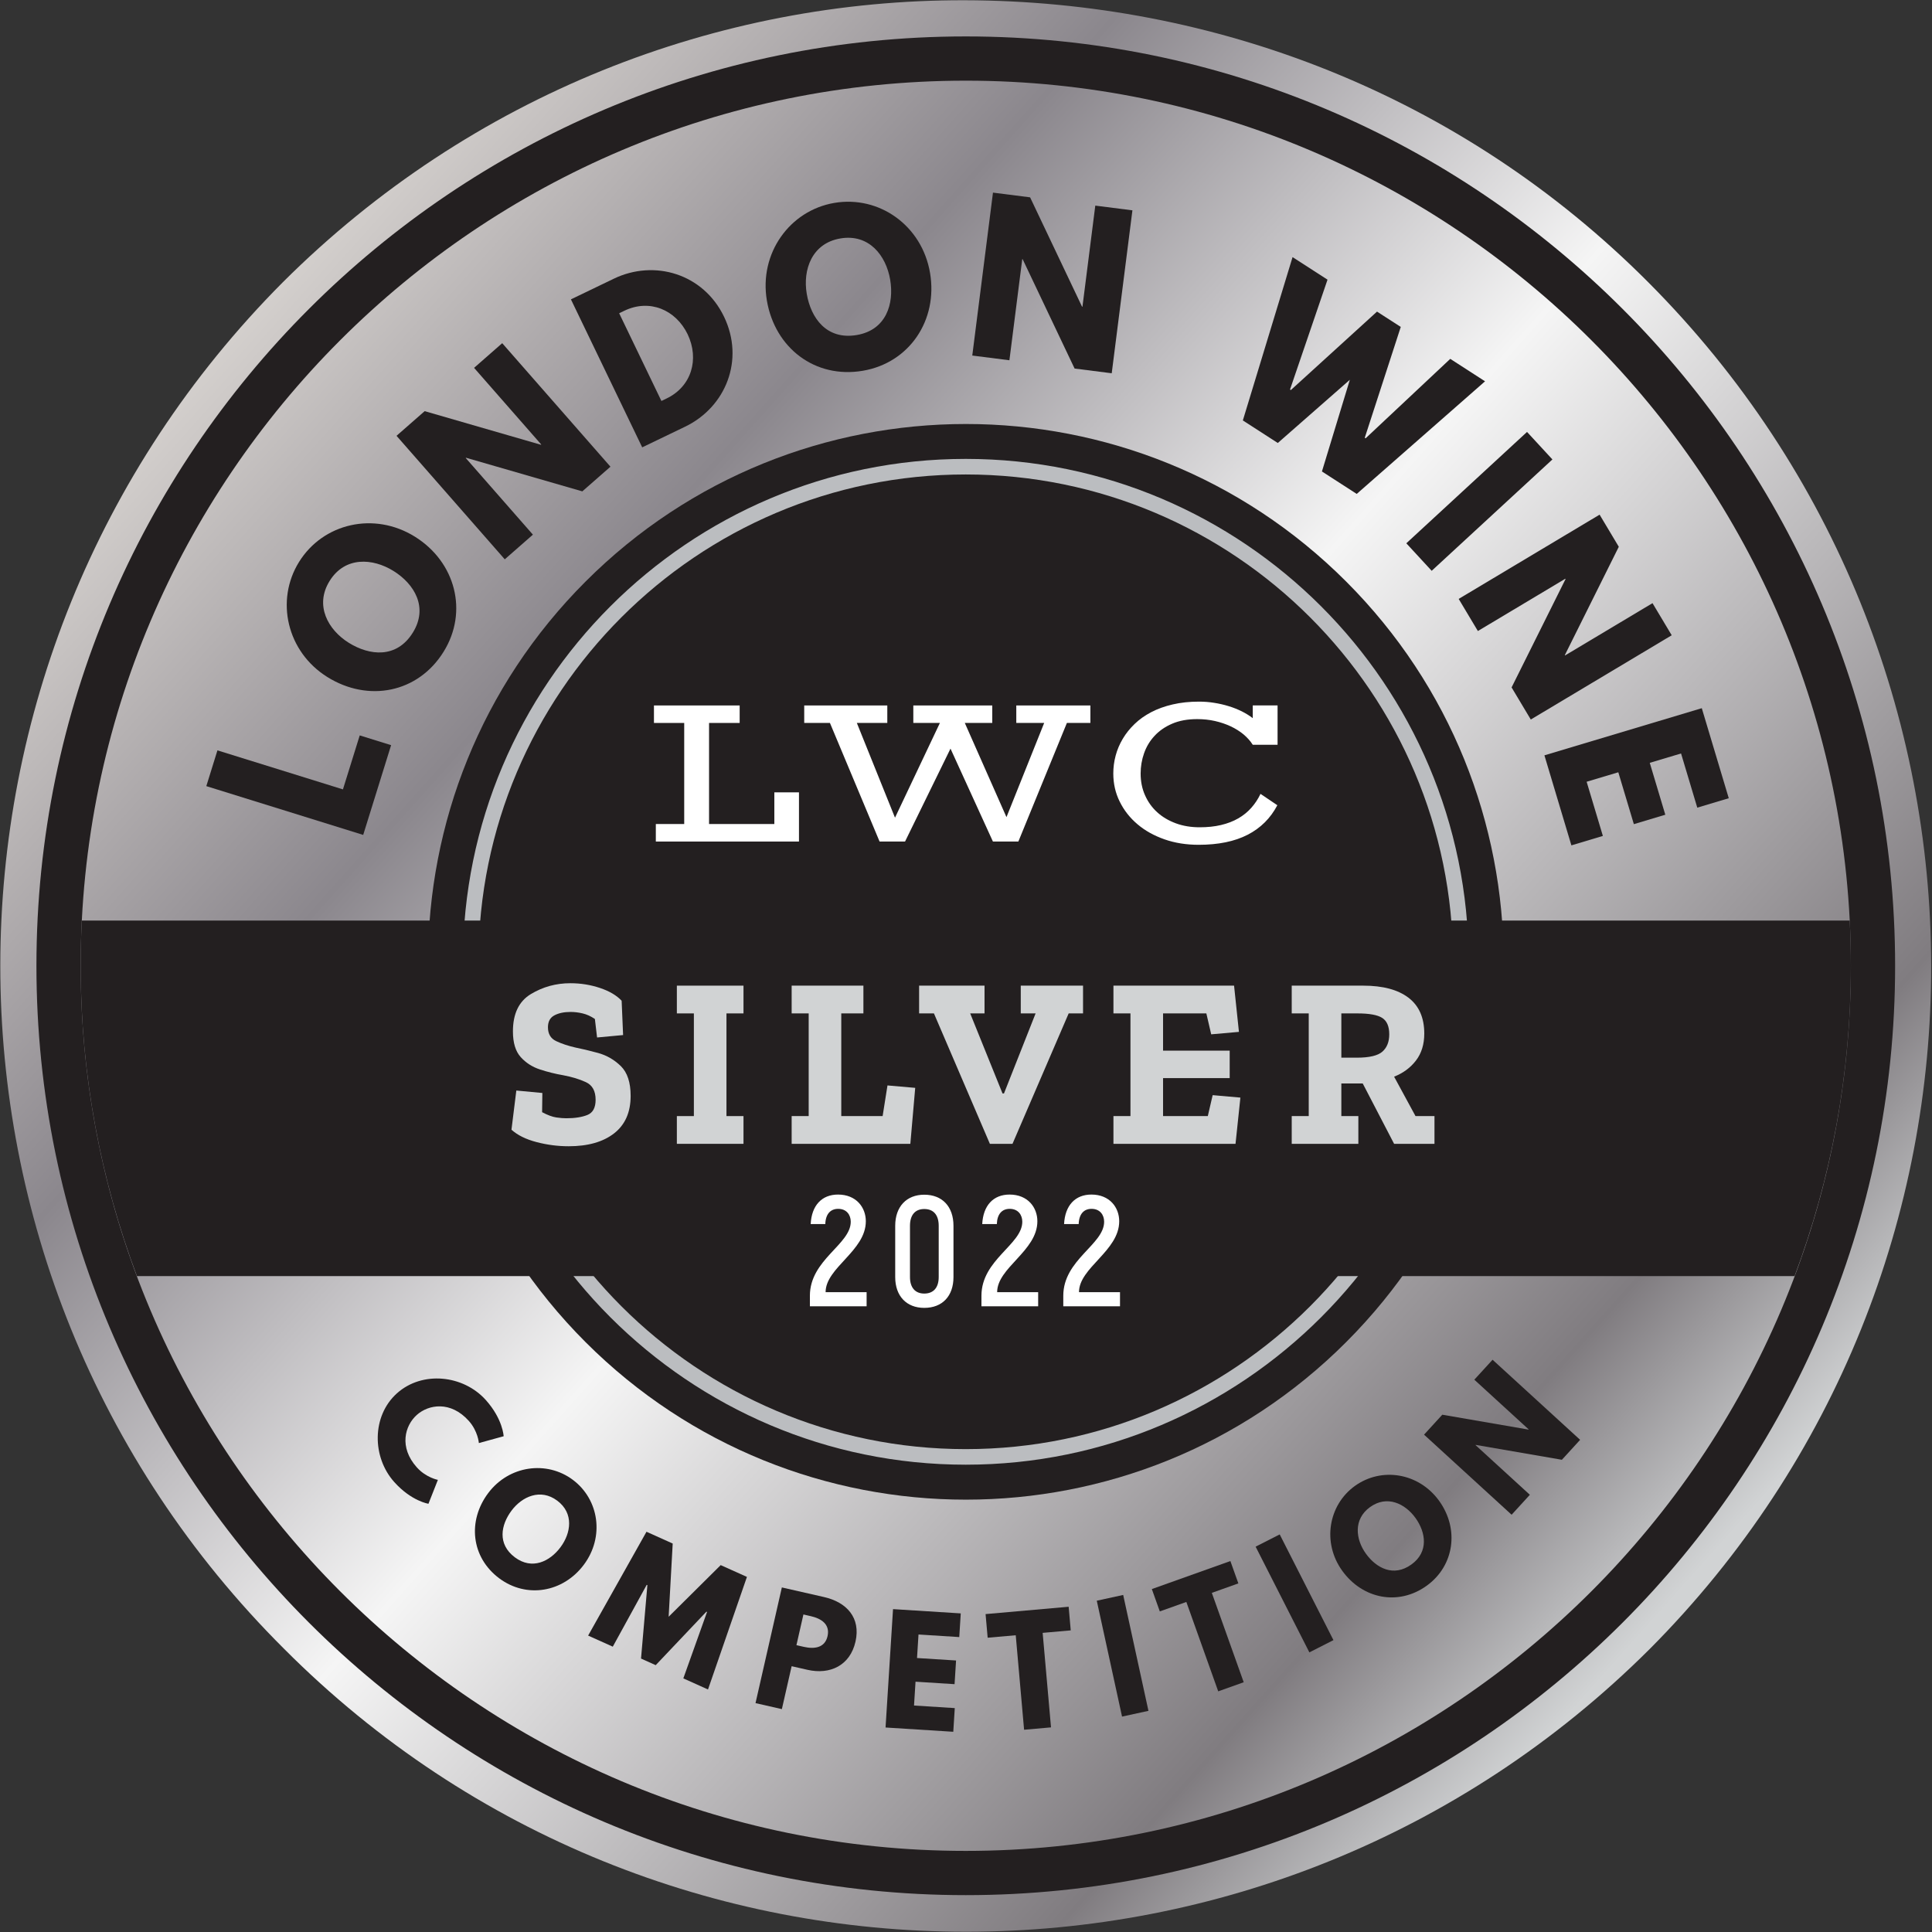 <?xml version="1.0" encoding="UTF-8" standalone="no"?>
<!DOCTYPE svg PUBLIC "-//W3C//DTD SVG 1.1//EN" "http://www.w3.org/Graphics/SVG/1.1/DTD/svg11.dtd">
<svg width="100%" height="100%" viewBox="0 0 319 319" version="1.1" xmlns="http://www.w3.org/2000/svg" xmlns:xlink="http://www.w3.org/1999/xlink" xml:space="preserve" xmlns:serif="http://www.serif.com/" style="fill-rule:evenodd;clip-rule:evenodd;stroke-linejoin:round;stroke-miterlimit:2;">
    <rect x="0" y="0" width="319" height="319" fill="#333333" stroke="none"/>
    <g transform="matrix(1,0,0,1,-512.291,-47.244)">
        <g transform="matrix(4.167,0,0,4.167,465.048,0)">
            <g transform="matrix(57.578,52.862,52.862,-57.578,19.223,22.325)">
                <path d="M0.033,0.027C0.022,-0.243 0.231,-0.472 0.502,-0.483C0.772,-0.495 1,-0.285 1.012,-0.015C1.023,0.255 0.813,0.483 0.543,0.495C0.408,0.501 0.284,0.451 0.191,0.366C0.099,0.282 0.039,0.162 0.033,0.027Z" style="fill:url(#_Linear1);fill-rule:nonzero;"/>
            </g>
        </g>
        <g transform="matrix(4.167,0,0,4.167,465.048,0)">
            <g transform="matrix(-0.707,0.707,0.707,0.707,70.918,49.45)">
                <path d="M15.07,-36.384C3.299,-36.385 -6.244,-26.843 -6.244,-15.072C-6.244,-3.301 3.299,6.242 15.07,6.243C26.84,6.244 36.383,-3.298 36.384,-15.069C36.384,-26.841 26.841,-36.384 15.07,-36.384" style="fill:rgb(35,31,32);fill-rule:nonzero;"/>
            </g>
        </g>
        <g transform="matrix(4.167,0,0,4.167,465.048,0)">
            <g transform="matrix(1,0,0,1,49.604,68.758)">
                <path d="M0,-38.62C-10.646,-38.62 -19.307,-29.957 -19.307,-19.31C-19.307,-8.663 -10.646,0 0,0C10.647,0 19.309,-8.663 19.309,-19.31C19.309,-29.957 10.647,-38.62 0,-38.62M0,0.617C-10.986,0.617 -19.924,-8.322 -19.924,-19.31C-19.924,-30.299 -10.986,-39.237 0,-39.237C10.987,-39.237 19.926,-30.299 19.926,-19.31C19.926,-8.322 10.987,0.617 0,0.617" style="fill:rgb(187,189,192);fill-rule:nonzero;"/>
            </g>
        </g>
        <g transform="matrix(4.167,0,0,4.167,465.048,0)">
            <g transform="matrix(1,0,0,1,49.606,84.678)">
                <path d="M0,-70.144C-19.338,-70.144 -35.072,-54.411 -35.072,-35.072C-35.072,-15.733 -19.338,0 0,0C19.338,0 35.071,-15.733 35.071,-35.072C35.071,-54.411 19.338,-70.144 0,-70.144M0,1.753C-20.306,1.753 -36.825,-14.767 -36.825,-35.072C-36.825,-55.377 -20.306,-71.897 0,-71.897C20.304,-71.897 36.824,-55.377 36.824,-35.072C36.824,-14.767 20.304,1.753 0,1.753" style="fill:rgb(35,31,32);fill-rule:nonzero;"/>
            </g>
        </g>
        <g transform="matrix(4.167,0,0,4.167,465.048,0)">
            <g transform="matrix(1,0,0,1,84.631,61.902)">
                <path d="M0,-14.087L-70.052,-14.087C-70.082,-13.494 -70.097,-12.896 -70.097,-12.295C-70.097,-7.971 -69.305,-3.829 -67.867,0L-2.185,0C-0.747,-3.829 0.045,-7.971 0.045,-12.295C0.045,-12.896 0.03,-13.494 0,-14.087" style="fill:rgb(35,31,32);fill-rule:nonzero;"/>
            </g>
        </g>
        <g transform="matrix(4.167,0,0,4.167,465.048,0)">
            <g transform="matrix(1,0,0,1,37.324,39.985)">
                <path d="M0,4.004L1.125,4.004L1.125,-0.001L-0.074,-0.001L-0.074,-0.694L3.322,-0.694L3.322,-0.001L2.109,-0.001L2.109,4.004L4.696,4.004L4.696,2.749L5.672,2.749L5.672,4.698L0,4.698L0,4.004Z" style="fill:white;fill-rule:nonzero;"/>
            </g>
        </g>
        <g transform="matrix(4.167,0,0,4.167,465.048,0)">
            <g transform="matrix(1,0,0,1,44.223,43.99)">
                <path d="M0,-4.006L-1.019,-4.006L-1.019,-4.699L2.273,-4.699L2.273,-4.006L1.066,-4.006L2.578,-0.252L4.357,-4.006L3.304,-4.006L3.304,-4.699L6.432,-4.699L6.432,-4.006L5.344,-4.006L6.995,-0.274L8.489,-4.006L7.384,-4.006L7.384,-4.699L10.32,-4.699L10.32,-4.006L9.389,-4.006L7.466,0.693L6.458,0.693L4.777,-2.989L2.976,0.693L1.967,0.693L0,-4.006Z" style="fill:white;fill-rule:nonzero;"/>
            </g>
        </g>
        <g transform="matrix(4.167,0,0,4.167,465.048,0)">
            <g transform="matrix(1,0,0,1,55.451,41.963)">
                <path d="M0,0.025C0,-0.214 0.03,-0.451 0.093,-0.685C0.155,-0.918 0.25,-1.141 0.375,-1.351C0.5,-1.563 0.657,-1.758 0.844,-1.938C1.031,-2.119 1.251,-2.275 1.502,-2.406C1.754,-2.538 2.038,-2.64 2.354,-2.713C2.67,-2.787 3.017,-2.824 3.396,-2.824C3.597,-2.824 3.798,-2.809 3.998,-2.776C4.196,-2.745 4.388,-2.701 4.572,-2.644C4.754,-2.589 4.928,-2.519 5.091,-2.439C5.253,-2.357 5.399,-2.267 5.526,-2.169L5.526,-2.673L6.509,-2.673L6.509,-1.114L5.526,-1.114C5.433,-1.261 5.312,-1.397 5.163,-1.524C5.012,-1.648 4.841,-1.756 4.651,-1.845C4.46,-1.934 4.252,-2.005 4.027,-2.056C3.802,-2.107 3.568,-2.131 3.326,-2.131C2.944,-2.131 2.614,-2.071 2.331,-1.949C2.05,-1.828 1.818,-1.667 1.634,-1.467C1.447,-1.266 1.31,-1.037 1.219,-0.778C1.128,-0.52 1.083,-0.251 1.083,0.025C1.083,0.337 1.14,0.624 1.256,0.884C1.372,1.147 1.532,1.37 1.738,1.558C1.944,1.746 2.192,1.892 2.478,1.998C2.762,2.103 3.078,2.155 3.42,2.155C3.733,2.155 4.016,2.126 4.27,2.065C4.524,2.005 4.751,1.918 4.95,1.803C5.149,1.689 5.322,1.549 5.467,1.385C5.613,1.221 5.736,1.036 5.833,0.831L6.5,1.281C6.231,1.795 5.839,2.185 5.325,2.45C4.809,2.716 4.162,2.849 3.382,2.849C2.891,2.849 2.439,2.777 2.026,2.632C1.614,2.487 1.256,2.289 0.957,2.034C0.657,1.78 0.422,1.481 0.254,1.138C0.084,0.796 0,0.424 0,0.025" style="fill:white;fill-rule:nonzero;"/>
            </g>
        </g>
        <g transform="matrix(4.167,0,0,4.167,465.048,0)">
            <g transform="matrix(0.297,-0.955,0.955,0.297,0,0)">
                <path d="M-33.288,31.246L-34.772,31.246L-34.772,37.755L-31.048,37.755L-31.048,36.453L-33.288,36.453L-33.288,31.246Z" style="fill:rgb(35,31,32);fill-rule:nonzero;"/>
            </g>
        </g>
        <g transform="matrix(4.167,0,0,4.167,465.048,0)">
            <g transform="matrix(0.528,-0.849,0.849,0.528,0,0)">
                <path d="M-19.575,40.812C-19.575,42.713 -18.218,44.189 -16.293,44.189C-14.424,44.189 -13.019,42.713 -13.019,40.812C-13.019,38.911 -14.487,37.444 -16.293,37.444C-18.084,37.444 -19.575,38.911 -19.575,40.812ZM-17.974,40.812C-17.974,39.842 -17.437,38.871 -16.293,38.871C-15.141,38.871 -14.621,39.842 -14.621,40.812C-14.621,41.782 -15.11,42.753 -16.293,42.753C-17.508,42.753 -17.974,41.782 -17.974,40.812Z" style="fill:rgb(35,31,32);fill-rule:nonzero;"/>
            </g>
        </g>
        <g transform="matrix(4.167,0,0,4.167,465.048,0)">
            <g transform="matrix(0.752,-0.659,0.659,0.752,0,0)">
                <path d="M2.973,41.815L2.988,41.815L5.576,45.854L7.059,45.854L7.059,39.346L5.576,39.346L5.576,43.385L5.56,43.385L2.973,39.346L1.49,39.346L1.49,45.854L2.973,45.854L2.973,41.815Z" style="fill:rgb(35,31,32);fill-rule:nonzero;"/>
            </g>
        </g>
        <g transform="matrix(4.167,0,0,4.167,465.048,0)">
            <g transform="matrix(0.901,-0.434,0.434,0.901,0,0)">
                <path d="M20.526,35.636L20.526,42.144L22.412,42.144C24.202,42.144 25.693,40.787 25.693,38.886C25.693,36.993 24.194,35.636 22.412,35.636L20.526,35.636ZM22.009,40.819L22.009,36.961L22.238,36.961C23.342,36.961 24.092,37.805 24.092,38.894C24.084,39.983 23.335,40.819 22.238,40.819L22.009,40.819Z" style="fill:rgb(35,31,32);fill-rule:nonzero;"/>
            </g>
        </g>
        <g transform="matrix(4.167,0,0,4.167,465.048,0)">
            <g transform="matrix(0.986,-0.168,0.168,0.986,0,0)">
                <path d="M37.219,29.922C37.219,31.823 38.576,33.299 40.501,33.299C42.371,33.299 43.775,31.823 43.775,29.922C43.775,28.021 42.308,26.554 40.501,26.554C38.71,26.554 37.219,28.021 37.219,29.922ZM38.821,29.922C38.821,28.952 39.357,27.982 40.501,27.982C41.653,27.982 42.173,28.952 42.173,29.922C42.173,30.893 41.684,31.863 40.501,31.863C39.286,31.863 38.821,30.893 38.821,29.922Z" style="fill:rgb(35,31,32);fill-rule:nonzero;"/>
            </g>
        </g>
        <g transform="matrix(4.167,0,0,4.167,465.048,0)">
            <g transform="matrix(0.992,0.126,-0.126,0.992,0,0)">
                <path d="M54.154,14.902L54.17,14.902L56.758,18.941L58.241,18.941L58.241,12.433L56.758,12.433L56.758,16.472L56.742,16.472L54.154,12.433L52.671,12.433L52.671,18.941L54.154,18.941L54.154,14.902Z" style="fill:rgb(35,31,32);fill-rule:nonzero;"/>
            </g>
        </g>
        <g transform="matrix(4.167,0,0,4.167,465.048,0)">
            <g transform="matrix(0.84,0.542,-0.542,0.84,0,0)">
                <path d="M69.838,-9.325L71.479,-9.325L73.333,-15.833L71.692,-15.833L70.58,-11.368L70.54,-11.368L69.357,-15.833L68.237,-15.833L67.053,-11.368L67.014,-11.368L65.902,-15.833L64.253,-15.833L66.107,-9.325L67.756,-9.325L68.797,-12.978L69.838,-9.325Z" style="fill:rgb(35,31,32);fill-rule:nonzero;"/>
            </g>
        </g>
        <g transform="matrix(4.167,0,0,4.167,465.048,0)">
            <g transform="matrix(0.678,0.735,-0.735,0.678,0,0)">
                <rect x="69.63" y="-33.518" width="1.483" height="6.508" style="fill:rgb(35,31,32);fill-rule:nonzero;"/>
            </g>
        </g>
        <g transform="matrix(4.167,0,0,4.167,465.048,0)">
            <g transform="matrix(0.513,0.858,-0.858,0.513,0,0)">
                <path d="M67.083,-45.395L67.099,-45.395L69.687,-41.356L71.17,-41.356L71.17,-47.864L69.687,-47.864L69.687,-43.825L69.671,-43.825L67.083,-47.864L65.6,-47.864L65.6,-41.356L67.083,-41.356L67.083,-45.395Z" style="fill:rgb(35,31,32);fill-rule:nonzero;"/>
            </g>
        </g>
        <g transform="matrix(4.167,0,0,4.167,465.048,0)">
            <g transform="matrix(0.287,0.958,-0.958,0.287,0,0)">
                <path d="M64.067,-64.145L60.343,-64.145L60.343,-57.636L64.067,-57.636L64.067,-58.938L61.826,-58.938L61.826,-60.248L63.972,-60.248L63.972,-61.549L61.826,-61.549L61.826,-62.843L64.067,-62.843L64.067,-64.145Z" style="fill:rgb(35,31,32);fill-rule:nonzero;"/>
            </g>
        </g>
        <g transform="matrix(4.167,0,0,4.167,465.048,0)">
            <g transform="matrix(0.668,0.744,-0.744,0.668,0,0)">
                <path d="M70.32,25.696C69.243,25.696 68.77,24.944 68.77,24.312C68.77,23.685 69.243,22.933 70.32,22.933C70.867,22.933 71.243,23.223 71.243,23.223L71.698,22.312C71.698,22.312 71.174,21.879 70.154,21.879C68.821,21.879 67.607,22.973 67.607,24.323C67.607,25.668 68.827,26.75 70.154,26.75C71.174,26.75 71.698,26.317 71.698,26.317L71.243,25.406C71.243,25.406 70.867,25.696 70.32,25.696Z" style="fill:rgb(35,31,32);fill-rule:nonzero;"/>
            </g>
        </g>
        <g transform="matrix(4.167,0,0,4.167,465.048,0)">
            <g transform="matrix(0.801,0.599,-0.599,0.801,0,0)">
                <path d="M66.779,38.081C66.779,39.454 67.759,40.519 69.149,40.519C70.499,40.519 71.513,39.454 71.513,38.081C71.513,36.708 70.454,35.648 69.149,35.648C67.856,35.648 66.779,36.708 66.779,38.081ZM67.935,38.081C67.935,37.38 68.323,36.679 69.149,36.679C69.981,36.679 70.357,37.38 70.357,38.081C70.357,38.782 70.004,39.482 69.149,39.482C68.271,39.482 67.935,38.782 67.935,38.081Z" style="fill:rgb(35,31,32);fill-rule:nonzero;"/>
            </g>
        </g>
        <g transform="matrix(4.167,0,0,4.167,465.048,0)">
            <g transform="matrix(0.912,0.41,-0.41,0.912,0,0)">
                <path d="M66.959,55.251L68.031,55.251L67.609,50.55L66.469,50.55L65.427,53.262L64.384,50.55L63.245,50.55L62.823,55.251L63.894,55.251L64.116,52.465L64.145,52.465L65.108,55.222L65.746,55.222L66.709,52.465L66.737,52.465L66.959,55.251Z" style="fill:rgb(35,31,32);fill-rule:nonzero;"/>
            </g>
        </g>
        <g transform="matrix(4.167,0,0,4.167,465.048,0)">
            <g transform="matrix(0.975,0.222,-0.222,0.975,0,0)">
                <path d="M57.746,62.994L57.746,67.695L58.817,67.695L58.817,65.951L59.461,65.951C60.378,65.951 61.068,65.41 61.068,64.441C61.068,63.467 60.378,62.994 59.461,62.994L57.746,62.994ZM58.817,65.096L58.817,63.849L59.119,63.849C59.541,63.849 59.94,63.991 59.94,64.475C59.94,64.954 59.541,65.096 59.119,65.096L58.817,65.096Z" style="fill:rgb(35,31,32);fill-rule:nonzero;"/>
            </g>
        </g>
        <g transform="matrix(4.167,0,0,4.167,465.048,0)">
            <g transform="matrix(0.998,0.063,-0.063,0.998,0,0)">
                <path d="M54.051,72.006L51.362,72.006L51.362,76.706L54.051,76.706L54.051,75.766L52.433,75.766L52.433,74.82L53.983,74.82L53.983,73.88L52.433,73.88L52.433,72.946L54.051,72.946L54.051,72.006Z" style="fill:rgb(35,31,32);fill-rule:nonzero;"/>
            </g>
        </g>
        <g transform="matrix(4.167,0,0,4.167,465.048,0)">
            <g transform="matrix(0.996,-0.088,0.088,0.996,0,0)">
                <path d="M43.573,80.387L44.69,80.387L44.69,84.147L45.761,84.147L45.761,80.387L46.878,80.387L46.878,79.447L43.573,79.447L43.573,80.387Z" style="fill:rgb(35,31,32);fill-rule:nonzero;"/>
            </g>
        </g>
        <g transform="matrix(4.167,0,0,4.167,465.048,0)">
            <g transform="matrix(0.977,-0.213,0.213,0.977,0,0)">
                <rect x="37.615" y="84.725" width="1.071" height="4.7" style="fill:rgb(35,31,32);fill-rule:nonzero;"/>
            </g>
        </g>
        <g transform="matrix(4.167,0,0,4.167,465.048,0)">
            <g transform="matrix(0.942,-0.336,0.336,0.942,0,0)">
                <path d="M28.7,90.055L29.816,90.055L29.816,93.815L30.888,93.815L30.888,90.055L32.004,90.055L32.004,89.115L28.7,89.115L28.7,90.055Z" style="fill:rgb(35,31,32);fill-rule:nonzero;"/>
            </g>
        </g>
        <g transform="matrix(4.167,0,0,4.167,465.048,0)">
            <g transform="matrix(0.891,-0.453,0.453,0.891,0,0)">
                <rect x="21.553" y="92.465" width="1.071" height="4.701" style="fill:rgb(35,31,32);fill-rule:nonzero;"/>
            </g>
        </g>
        <g transform="matrix(4.167,0,0,4.167,465.048,0)">
            <g transform="matrix(0.811,-0.585,0.585,0.811,0,0)">
                <path d="M9.285,97.423C9.285,98.796 10.265,99.861 11.655,99.861C13.005,99.861 14.02,98.796 14.02,97.423C14.02,96.05 12.96,94.99 11.655,94.99C10.362,94.99 9.285,96.05 9.285,97.423ZM10.442,97.423C10.442,96.722 10.829,96.021 11.655,96.021C12.487,96.021 12.863,96.722 12.863,97.423C12.863,98.123 12.51,98.824 11.655,98.824C10.778,98.824 10.442,98.123 10.442,97.423Z" style="fill:rgb(35,31,32);fill-rule:nonzero;"/>
            </g>
        </g>
        <g transform="matrix(4.167,0,0,4.167,465.048,0)">
            <g transform="matrix(0.675,-0.738,0.738,0.675,0,0)">
                <path d="M-3.507,97.793L-3.496,97.793L-1.627,100.71L-0.556,100.71L-0.556,96.009L-1.627,96.009L-1.627,98.926L-1.638,98.926L-3.507,96.009L-4.578,96.009L-4.578,100.71L-3.507,100.71L-3.507,97.793Z" style="fill:rgb(35,31,32);fill-rule:nonzero;"/>
            </g>
        </g>
        <g transform="matrix(4.167,0,0,4.167,465.048,0)">
            <g transform="matrix(0.76,0,0,1,7.493,0)">
                <path d="M37.938,54.761C37.938,55.411 37.651,55.906 37.076,56.246C36.501,56.587 35.711,56.757 34.705,56.757C34.147,56.757 33.591,56.703 33.037,56.593C32.483,56.484 32.046,56.32 31.725,56.102L31.978,54.549L33.335,54.646L33.322,55.407C33.61,55.523 33.855,55.592 34.058,55.615C34.261,55.637 34.434,55.648 34.578,55.648C35.026,55.648 35.394,55.605 35.681,55.518C35.968,55.431 36.112,55.231 36.112,54.916C36.112,54.568 35.943,54.335 35.605,54.217C35.267,54.098 34.869,54.006 34.413,53.942C34.016,53.89 33.616,53.815 33.215,53.715C32.813,53.616 32.477,53.452 32.206,53.223C31.936,52.995 31.801,52.656 31.801,52.206C31.801,51.505 32.113,51.012 32.739,50.726C33.365,50.44 34.049,50.297 34.793,50.297C35.334,50.297 35.85,50.36 36.34,50.485C36.831,50.61 37.207,50.779 37.469,50.991L37.545,52.351L36.188,52.447L36.074,51.714C35.863,51.605 35.649,51.531 35.434,51.493C35.218,51.454 35.009,51.435 34.806,51.435C34.468,51.435 34.187,51.48 33.963,51.57C33.739,51.66 33.627,51.817 33.627,52.042C33.627,52.306 33.77,52.489 34.058,52.592C34.345,52.695 34.675,52.778 35.047,52.843C35.385,52.894 35.78,52.966 36.233,53.059C36.685,53.153 37.082,53.326 37.425,53.58C37.767,53.834 37.938,54.228 37.938,54.761Z" style="fill:rgb(209,211,212);fill-rule:nonzero;"/>
                <path d="M43.822,56.661L40.348,56.661L40.348,55.562L41.235,55.562L41.235,51.493L40.348,51.493L40.348,50.393L43.822,50.393L43.822,51.493L42.934,51.493L42.934,55.562L43.822,55.562L43.822,56.661Z" style="fill:rgb(209,211,212);fill-rule:nonzero;"/>
                <path d="M52.521,56.661L46.333,56.661L46.333,55.562L47.221,55.562L47.221,51.493L46.333,51.493L46.333,50.393L50.074,50.393L50.074,51.493L48.92,51.493L48.92,55.562L51.076,55.562L51.329,54.347L52.775,54.443L52.521,56.661Z" style="fill:rgb(209,211,212);fill-rule:nonzero;"/>
                <path d="M61.525,51.493L60.776,51.493L57.847,56.661L56.668,56.661L53.751,51.493L52.978,51.493L52.978,50.393L56.389,50.393L56.389,51.493L55.641,51.493L57.327,54.665L57.403,54.665L59.052,51.493L58.278,51.493L58.278,50.393L61.525,50.393L61.525,51.493Z" style="fill:rgb(209,211,212);fill-rule:nonzero;"/>
                <path d="M69.475,56.661L63.11,56.661L63.11,55.562L63.997,55.562L63.997,51.493L63.11,51.493L63.11,50.393L69.399,50.393L69.653,52.225L68.207,52.322L67.954,51.493L65.697,51.493L65.697,52.968L69.171,52.968L69.171,54.057L65.697,54.057L65.697,55.562L68.03,55.562L68.283,54.732L69.729,54.829L69.475,56.661Z" style="fill:rgb(209,211,212);fill-rule:nonzero;"/>
                <path d="M79.848,56.661L77.743,56.661L76.108,54.27L74.992,54.27L74.992,55.562L75.879,55.562L75.879,56.661L72.405,56.661L72.405,55.562L73.292,55.562L73.292,51.493L72.405,51.493L72.405,50.393L76.133,50.393C77.156,50.393 77.942,50.553 78.492,50.871C79.041,51.189 79.316,51.663 79.316,52.293C79.316,52.717 79.172,53.072 78.885,53.358C78.597,53.644 78.217,53.858 77.743,54L78.859,55.562L79.848,55.562L79.848,56.661ZM77.49,52.322C77.49,52.007 77.367,51.79 77.122,51.671C76.877,51.552 76.446,51.493 75.829,51.493L74.992,51.493L74.992,53.247L75.803,53.247C76.454,53.247 76.898,53.167 77.135,53.006C77.371,52.846 77.49,52.618 77.49,52.322Z" style="fill:rgb(209,211,212);fill-rule:nonzero;"/>
                <path d="M47.284,63.098L50.241,63.098L50.241,62.538L48.103,62.538C48.103,61.566 50.2,60.906 50.2,59.729C50.2,59.181 49.701,58.671 48.75,58.671C47.907,58.671 47.374,59.1 47.325,59.841L48.087,59.841C48.103,59.443 48.357,59.237 48.759,59.237C49.193,59.237 49.414,59.474 49.414,59.748C49.414,60.651 47.284,61.249 47.284,62.681L47.284,63.098Z" style="fill:white;fill-rule:nonzero;"/>
                <path d="M53.247,63.161C54.189,63.161 54.77,62.694 54.77,61.94L54.77,59.91C54.77,59.15 54.189,58.677 53.247,58.677C52.321,58.677 51.732,59.15 51.732,59.91L51.732,61.94C51.732,62.694 52.321,63.161 53.247,63.161ZM53.247,62.594C52.772,62.594 52.502,62.357 52.502,61.94L52.502,59.91C52.502,59.48 52.772,59.244 53.247,59.244C53.73,59.244 54,59.48 54,59.91L54,61.94C54,62.357 53.73,62.594 53.247,62.594Z" style="fill:white;fill-rule:nonzero;"/>
                <path d="M56.228,63.098L59.185,63.098L59.185,62.538L57.047,62.538C57.047,61.566 59.144,60.906 59.144,59.729C59.144,59.181 58.644,58.671 57.694,58.671C56.851,58.671 56.318,59.1 56.269,59.841L57.031,59.841C57.047,59.443 57.301,59.237 57.702,59.237C58.136,59.237 58.358,59.474 58.358,59.748C58.358,60.651 56.228,61.249 56.228,62.681L56.228,63.098Z" style="fill:white;fill-rule:nonzero;"/>
                <path d="M60.495,63.098L63.452,63.098L63.452,62.538L61.314,62.538C61.314,61.566 63.411,60.906 63.411,59.729C63.411,59.181 62.911,58.671 61.961,58.671C61.118,58.671 60.585,59.1 60.536,59.841L61.298,59.841C61.314,59.443 61.568,59.237 61.969,59.237C62.404,59.237 62.625,59.474 62.625,59.748C62.625,60.651 60.495,61.249 60.495,62.681L60.495,63.098Z" style="fill:white;fill-rule:nonzero;"/>
            </g>
        </g>
    </g>
    <defs>
        <linearGradient id="_Linear1" x1="0" y1="0" x2="1" y2="0" gradientUnits="userSpaceOnUse" gradientTransform="matrix(1,-5.55112e-17,-5.55112e-17,-1,0,0.006)"><stop offset="0" style="stop-color:rgb(223,219,215);stop-opacity:1"/><stop offset="0.26" style="stop-color:rgb(139,135,141);stop-opacity:1"/><stop offset="0.52" style="stop-color:rgb(245,245,245);stop-opacity:1"/><stop offset="0.88" style="stop-color:rgb(128,124,128);stop-opacity:1"/><stop offset="1" style="stop-color:rgb(209,211,212);stop-opacity:1"/></linearGradient>
    </defs>
</svg>
